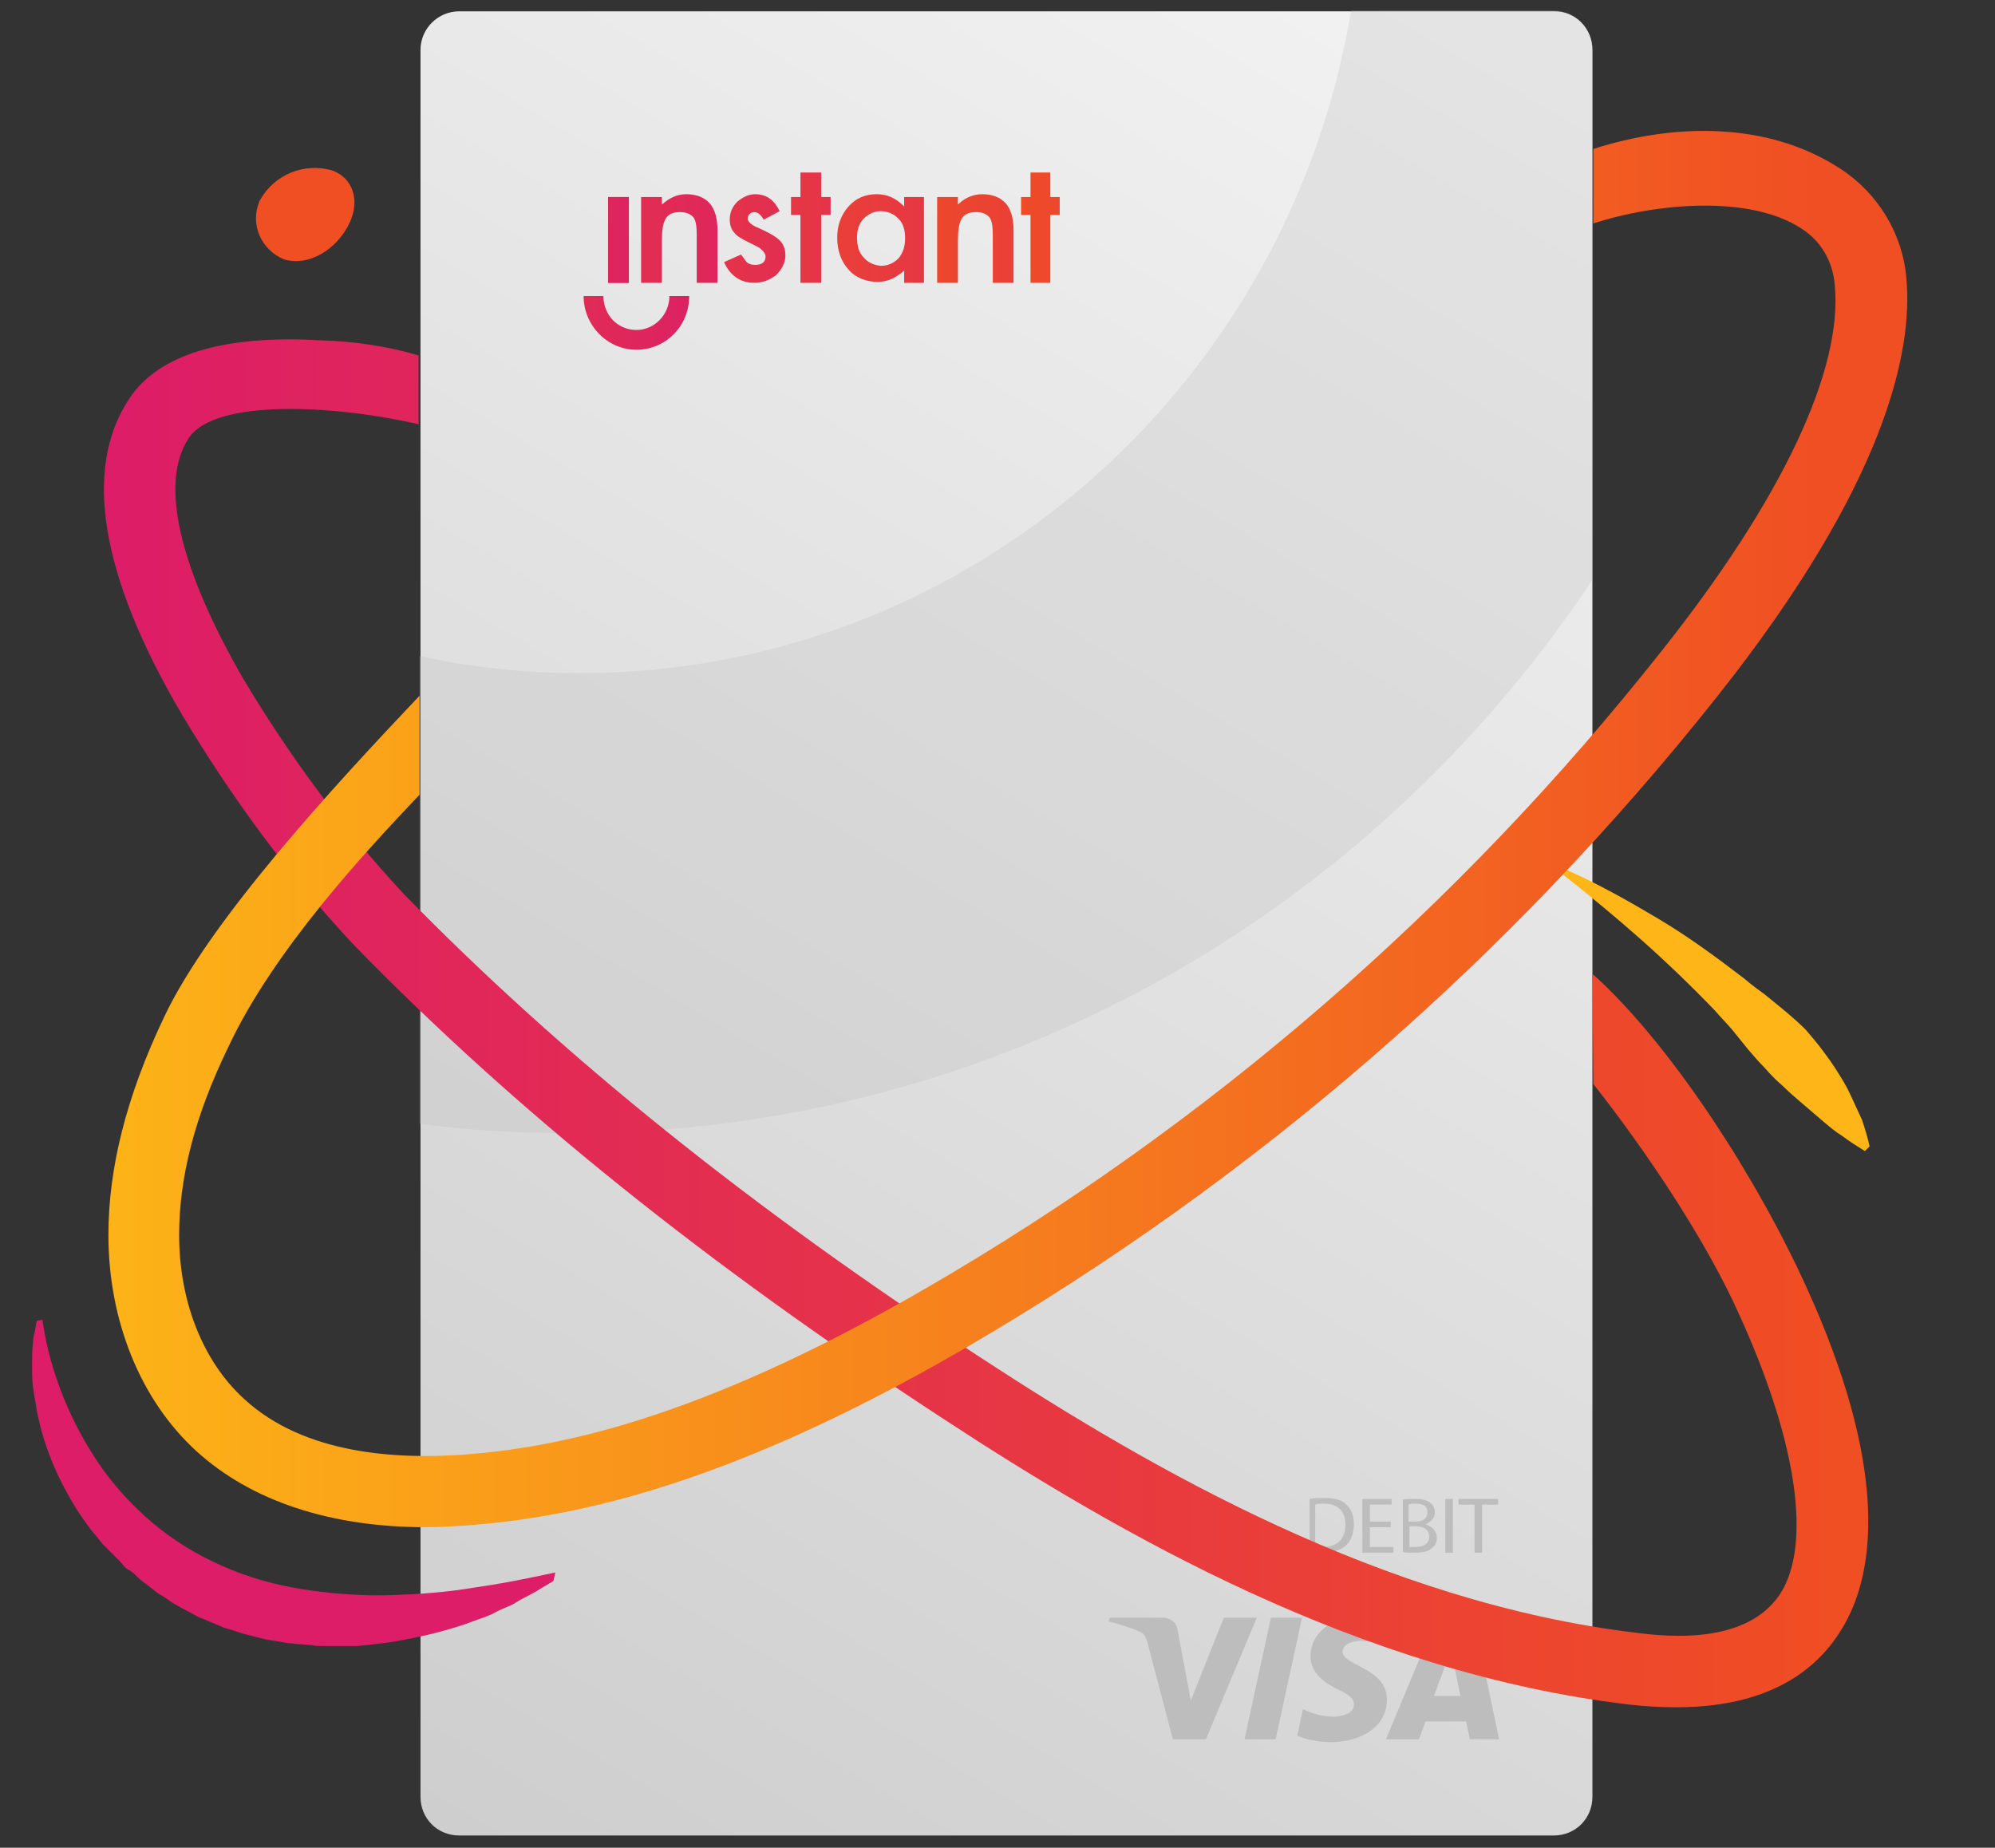 <?xml version="1.0" encoding="utf-8"?>
<!-- Generator: Adobe Illustrator 28.0.0, SVG Export Plug-In . SVG Version: 6.00 Build 0)  -->
<svg version="1.1" id="Layer_1" xmlns="http://www.w3.org/2000/svg" xmlns:xlink="http://www.w3.org/1999/xlink" x="0px" y="0px"
	 viewBox="0 0 211.6 196" style="enable-background:new 0 0 211.6 196;" xml:space="preserve">
<rect x="0" y="0" width="211.6" height="196" fill="#333333" stroke="none"/>
<style type="text/css">
	.st0{fill:url(#SVGID_1_);}
	.st1{opacity:0.27;}
	.st2{fill:#BDBDBD;}
	.st3{fill:url(#SVGID_00000057115500353469332430000009827695471778870932_);}
	.st4{fill:url(#SVGID_00000120535588688145284830000000717269612743898810_);}
	.st5{fill:url(#SVGID_00000067229946222355322650000003803700346629485226_);}
	.st6{fill:url(#SVGID_00000030479473599891383720000006393516263997024674_);}
	.st7{fill:url(#SVGID_00000131338535288559377830000008002595661068781958_);}
	.st8{fill:url(#SVGID_00000150808340582647167680000018040346610745646498_);}
	.st9{fill:url(#SVGID_00000087372505261865270390000017706992849880957624_);}
	.st10{fill:url(#SVGID_00000176735948976407512200000011075398830660764566_);}
	.st11{fill:url(#SVGID_00000062182157703287820400000018344380523653774501_);}
	.st12{fill:url(#Path_814_00000074414415903805009710000011877680770079170204_);}
	.st13{fill:#DD1D67;}
	.st14{fill:#FDB517;}
	.st15{fill:#F04E23;}
	.st16{fill:url(#Path_825_00000024698732631574759270000002729721190485752756_);}
</style>
<g id="Group_977">
	<g>
		<g>
			<linearGradient id="SVGID_1_" gradientUnits="userSpaceOnUse" x1="164.444" y1="0.277" x2="49.016" y2="195.549">
				<stop  offset="0" style="stop-color:#F2F2F2"/>
				<stop  offset="3.000000e-02" style="stop-color:#F2F2F2"/>
				<stop  offset="1" style="stop-color:#CECECE"/>
			</linearGradient>
			<path class="st0" d="M168.9,5.3v185.3c0,2.3-1.8,4.1-4.1,4.1H48.7c-2.3,0-4.1-1.8-4.1-4.1V5.3c0-2.3,1.9-4.1,4.1-4.1h116.2
				C167.1,1.2,168.9,3,168.9,5.3z"/>
			<g>
				<g class="st1">
					<path class="st2" d="M168.9,5.3v56.2c-23.5,35.4-63.3,58.7-108.5,58.7c-5.4,0-10.7-0.3-15.9-1V69.6c5.5,1.2,11.2,1.8,17,1.8
						c41.1,0,75.2-30.4,81.8-70.3h21.5C167.1,1.2,168.9,3,168.9,5.3z"/>
				</g>
				
					<linearGradient id="SVGID_00000085228205578291111770000015569310767823115142_" gradientUnits="userSpaceOnUse" x1="-527.951" y1="494.912" x2="-527.183" y2="494.912" gradientTransform="matrix(-76.23 0 0 76.23 -40129.336 -37701.52)">
					<stop  offset="0" style="stop-color:#F04E23"/>
					<stop  offset="1" style="stop-color:#DB1E68"/>
				</linearGradient>
				
					<rect x="64.5" y="20.9" style="fill:url(#SVGID_00000085228205578291111770000015569310767823115142_);" width="2.2" height="9.1"/>
				
					<linearGradient id="SVGID_00000090978464531529162580000009162601704265059469_" gradientUnits="userSpaceOnUse" x1="15.087" y1="25.409" x2="73.623" y2="25.409">
					<stop  offset="0" style="stop-color:#F04E23"/>
					<stop  offset="1" style="stop-color:#DB1E68"/>
				</linearGradient>
				
					<rect x="64.5" y="20.9" style="fill:url(#SVGID_00000090978464531529162580000009162601704265059469_);" width="2.2" height="9.1"/>
				
					<linearGradient id="SVGID_00000101088491084542719450000011637283713667031727_" gradientUnits="userSpaceOnUse" x1="55.91" y1="24.122" x2="114.446" y2="24.122">
					<stop  offset="0" style="stop-color:#F04E23"/>
					<stop  offset="1" style="stop-color:#DB1E68"/>
				</linearGradient>
				<polygon style="fill:url(#SVGID_00000101088491084542719450000011637283713667031727_);" points="84.9,18.3 84.9,20.9 
					83.9,20.9 83.9,22.8 84.9,22.8 84.9,30 87.1,30 87.1,22.8 88.1,22.8 88.1,20.9 87.1,20.9 87.1,18.3 				"/>
				
					<linearGradient id="SVGID_00000101818830927524344050000010816144874095779978_" gradientUnits="userSpaceOnUse" x1="104.576" y1="24.122" x2="163.112" y2="24.122">
					<stop  offset="0" style="stop-color:#F04E23"/>
					<stop  offset="1" style="stop-color:#DB1E68"/>
				</linearGradient>
				<polygon style="fill:url(#SVGID_00000101818830927524344050000010816144874095779978_);" points="109.3,18.3 109.3,20.9 
					108.3,20.9 108.3,22.8 109.3,22.8 109.3,30 111.4,30 111.4,22.8 112.4,22.8 112.4,20.9 111.4,20.9 111.4,18.3 				"/>
				
					<linearGradient id="SVGID_00000137835279144585618600000013889645032025177230_" gradientUnits="userSpaceOnUse" x1="70.644" y1="25.282" x2="129.18" y2="25.282">
					<stop  offset="0" style="stop-color:#F04E23"/>
					<stop  offset="1" style="stop-color:#DB1E68"/>
				</linearGradient>
				<path style="fill:url(#SVGID_00000137835279144585618600000013889645032025177230_);" d="M91.6,27.3c-0.5-0.5-0.7-1.2-0.7-2.1
					c0-0.8,0.2-1.5,0.7-2c0.5-0.5,1.1-0.8,1.8-0.8c0.8,0,1.4,0.3,1.9,0.8c0.5,0.5,0.7,1.2,0.7,2.1c0,0.8-0.2,1.5-0.7,2.1
					c-0.5,0.5-1.1,0.8-1.9,0.8C92.7,28.1,92.1,27.9,91.6,27.3 M90,21.9c-0.8,0.9-1.2,2-1.2,3.3c0,1.4,0.4,2.5,1.2,3.4
					c0.8,0.9,1.9,1.3,3.1,1.3c1,0,1.9-0.4,2.8-1.2V30H98v-9.1h-2.1v1C95,21,94.1,20.6,93,20.6C91.8,20.6,90.8,21,90,21.9"/>
				
					<linearGradient id="SVGID_00000132047919167528036720000001827067247334574734_" gradientUnits="userSpaceOnUse" x1="90.718" y1="25.282" x2="149.254" y2="25.282">
					<stop  offset="0" style="stop-color:#F04E23"/>
					<stop  offset="1" style="stop-color:#DB1E68"/>
				</linearGradient>
				<path style="fill:url(#SVGID_00000132047919167528036720000001827067247334574734_);" d="M101.6,21.7v-0.8h-2.2V30h2.2v-4.4
					c0-1.1,0.1-1.9,0.4-2.4c0.3-0.5,0.8-0.7,1.5-0.7c0.7,0,1.1,0.2,1.4,0.5c0.3,0.3,0.4,1,0.4,1.9V30h2.2v-5.6
					c0-1.3-0.3-2.2-0.8-2.8c-0.6-0.7-1.5-1-2.5-1C103.2,20.6,102.3,21,101.6,21.7"/>
				
					<linearGradient id="SVGID_00000077286432192160717000000006079515049299778208_" gradientUnits="userSpaceOnUse" x1="28.086" y1="25.282" x2="86.622" y2="25.282">
					<stop  offset="0" style="stop-color:#F04E23"/>
					<stop  offset="1" style="stop-color:#DB1E68"/>
				</linearGradient>
				<path style="fill:url(#SVGID_00000077286432192160717000000006079515049299778208_);" d="M70.2,21.7v-0.8h-2.2V30h2.2v-4.4
					c0-1.1,0.1-1.9,0.4-2.4c0.3-0.5,0.8-0.7,1.5-0.7c0.7,0,1.1,0.2,1.4,0.5c0.3,0.3,0.4,1,0.4,1.9V30h2.2v-5.6
					c0-1.3-0.3-2.2-0.8-2.8c-0.6-0.7-1.5-1-2.5-1C71.8,20.6,71,21,70.2,21.7"/>
				
					<linearGradient id="SVGID_00000002366862987362620740000006225694092422261652_" gradientUnits="userSpaceOnUse" x1="44.223" y1="25.277" x2="102.759" y2="25.277">
					<stop  offset="0" style="stop-color:#F04E23"/>
					<stop  offset="1" style="stop-color:#DB1E68"/>
				</linearGradient>
				<path style="fill:url(#SVGID_00000002366862987362620740000006225694092422261652_);" d="M78.2,21.4c-0.5,0.5-0.8,1.1-0.8,1.9
					c0,0.6,0.2,1.1,0.5,1.4c0.2,0.3,0.7,0.6,1.3,0.9c0.2,0.1,0.4,0.2,0.6,0.3c0.2,0.1,0.4,0.2,0.6,0.3c0.5,0.3,0.8,0.7,0.8,1
					c0,0.6-0.4,0.9-1.1,0.9c-0.4,0-0.7-0.1-0.9-0.3c-0.1-0.1-0.3-0.4-0.6-0.8l-1.8,0.8c0.6,1.4,1.7,2.2,3.2,2.2
					c0.9,0,1.6-0.3,2.3-0.8c0.6-0.6,1-1.3,1-2.1c0-0.7-0.2-1.2-0.6-1.6c-0.4-0.4-1.1-0.8-2.2-1.3c-0.8-0.3-1.2-0.7-1.2-1
					c0-0.2,0.1-0.4,0.2-0.5c0.1-0.1,0.3-0.2,0.5-0.2c0.4,0,0.7,0.3,1,0.8l1.7-0.9c-0.6-1.2-1.4-1.8-2.6-1.8
					C79.4,20.6,78.8,20.9,78.2,21.4"/>
				
					<linearGradient id="SVGID_00000168813863181140051890000004098486427202555836_" gradientUnits="userSpaceOnUse" x1="18.809" y1="34.272" x2="77.345" y2="34.272">
					<stop  offset="0" style="stop-color:#F04E23"/>
					<stop  offset="1" style="stop-color:#DB1E68"/>
				</linearGradient>
				<path style="fill:url(#SVGID_00000168813863181140051890000004098486427202555836_);" d="M71,31.4L71,31.4c0,2-1.6,3.6-3.5,3.6
					c-2,0-3.5-1.6-3.5-3.6v0h-2.1c0,3.1,2.5,5.7,5.6,5.7c3.1,0,5.6-2.5,5.6-5.7H71z"/>
			</g>
		</g>
		<path class="st2" d="M139.6,164.1c0.2,0,0.5,0,0.7,0c1.6,0,2.4-0.9,2.4-2.4c0-1.4-0.8-2.2-2.3-2.2c-0.4,0-0.7,0-0.9,0.1V164.1
			L139.6,164.1z M138.9,159c0.5-0.1,1-0.1,1.6-0.1c1.1,0,1.8,0.2,2.3,0.7c0.5,0.5,0.8,1.1,0.8,2.1c0,0.9-0.3,1.7-0.8,2.2
			c-0.5,0.5-1.4,0.8-2.5,0.8c-0.5,0-1,0-1.4-0.1V159L138.9,159z"/>
		<polygon class="st2" points="147.5,162 145.3,162 145.3,164.1 147.8,164.1 147.8,164.7 144.5,164.7 144.5,159 147.6,159 
			147.6,159.6 145.3,159.6 145.3,161.4 147.5,161.4 147.5,162 		"/>
		<path class="st2" d="M149.5,164.1c0.2,0,0.4,0,0.6,0c0.8,0,1.5-0.3,1.5-1.1c0-0.8-0.7-1.1-1.5-1.1h-0.6V164.1L149.5,164.1z
			 M149.5,161.4h0.7c0.8,0,1.2-0.4,1.2-1c0-0.7-0.5-0.9-1.3-0.9c-0.3,0-0.5,0-0.7,0.1V161.4L149.5,161.4z M148.7,159.1
			c0.3-0.1,0.8-0.1,1.4-0.1c0.7,0,1.2,0.1,1.6,0.4c0.3,0.2,0.5,0.6,0.5,1c0,0.6-0.4,1-1,1.3v0c0.5,0.1,1.2,0.6,1.2,1.4
			c0,0.5-0.2,0.9-0.5,1.1c-0.4,0.4-1,0.5-2,0.5c-0.5,0-0.9,0-1.1-0.1V159.1L148.7,159.1z"/>
		<polygon class="st2" points="154.1,159 154.1,164.7 153.3,164.7 153.3,159 154.1,159 		"/>
		<polygon class="st2" points="156.4,159.6 154.7,159.6 154.7,159 158.9,159 158.9,159.6 157.2,159.6 157.2,164.7 156.4,164.7 
			156.4,159.6 		"/>
		<path class="st2" d="M138.1,171.6l-2.8,12.9H132l2.8-12.9H138.1L138.1,171.6z M152.1,179.9l1.8-4.9l1,4.9H152.1L152.1,179.9z
			 M155.9,184.5h3.1l-2.7-12.9h-2.9c-0.6,0-1.2,0.4-1.4,0.9l-5,12h3.5l0.7-1.9h4.3L155.9,184.5L155.9,184.5z M147.1,180.3
			c0-3.4-4.7-3.6-4.7-5.1c0-0.5,0.5-1,1.4-1.1c0.5-0.1,1.8-0.1,3.3,0.6l0.6-2.7c-0.8-0.3-1.8-0.6-3.1-0.6c-3.3,0-5.6,1.8-5.6,4.3
			c0,1.9,1.7,2.9,2.9,3.5c1.3,0.6,1.7,1,1.7,1.6c0,0.9-1,1.2-2,1.3c-1.7,0-2.7-0.5-3.4-0.8l-0.6,2.8c0.8,0.4,2.2,0.7,3.7,0.7
			C144.8,184.7,147.1,182.9,147.1,180.3 M133.3,171.6l-5.4,12.9h-3.5l-2.7-10.3c-0.2-0.6-0.3-0.9-0.8-1.1c-0.8-0.4-2.1-0.8-3.3-1.1
			l0.1-0.4h5.7c0.7,0,1.4,0.5,1.5,1.3l1.4,7.5l3.5-8.8H133.3L133.3,171.6z"/>
	</g>
	<g id="Group_974">
		
			<linearGradient id="Path_814_00000144326075460041131420000000423170769664141731_" gradientUnits="userSpaceOnUse" x1="-1713.306" y1="629.605" x2="-1712.326" y2="629.605" gradientTransform="matrix(191.44 0 0 -148.52 328008.094 93617.469)">
			<stop  offset="0" style="stop-color:#DD1D67"/>
			<stop  offset="0.97" style="stop-color:#F04E23"/>
		</linearGradient>
		<path id="Path_814" style="fill:url(#Path_814_00000144326075460041131420000000423170769664141731_);" d="M177.8,181.1
			c-1.7,0-3.4-0.1-5.1-0.3c-28.5-3.4-53.9-18-72.8-30.4c-24.8-16.2-45.3-32.6-62.5-50.3c-6.9-7.4-12.9-15.6-18.1-24.3
			C10.6,61,8.8,49.7,13.7,42.3c3.1-4.7,10-6.8,20.3-6.2c3.5,0.1,7,0.6,10.4,1.6V45c-8.7-2-21.6-2.8-24.4,1.5
			c-3.1,4.7-1,13.7,5.8,25.5c4.9,8.2,10.5,15.8,17,22.8C59.6,112,79.6,128.1,104,144c18.2,11.9,42.7,26,69.6,29.2
			c3.1,0.4,12.7,1.5,15.8-5.2c2.7-5.9,0.6-16.9-5.6-30c-5.5-11.5-14.8-23-14.8-23l-0.1-11.7c7.2,6.4,15.9,19,21.8,31.3
			c9.4,19.7,8.2,30.7,5.6,36.4C194.1,175.8,189.2,181.1,177.8,181.1L177.8,181.1z"/>
	</g>
	<path id="Path_815" class="st13" d="M58.7,167.7l-0.5,0.3l-0.5,0.3l-1,0.6c-0.7,0.4-1.4,0.7-2,1.1s-1.4,0.6-2.1,1s-1.4,0.6-2.2,0.9
		c-2.9,1.1-6,1.8-9,2.3c-0.8,0.1-1.6,0.2-2.4,0.3c-0.4,0-0.8,0.1-1.2,0.1h-1.2c-0.4,0-0.8,0-1.2,0s-0.8,0-1.2,0s-0.8,0-1.2-0.1
		l-1.2-0.1c-0.4,0-0.8-0.1-1.2-0.1l-1.2-0.2l-1.2-0.2l-1.2-0.3c-0.4-0.1-0.8-0.2-1.2-0.3l-1.2-0.4c-0.4-0.1-0.8-0.2-1.2-0.4
		l-1.2-0.5c-0.4-0.2-0.8-0.3-1.2-0.5l-1.1-0.6c-0.4-0.2-0.8-0.4-1.1-0.6c-0.4-0.2-0.7-0.4-1.1-0.7s-0.7-0.4-1.1-0.7l-1-0.8
		c-0.3-0.2-0.7-0.5-1-0.8s-0.6-0.6-1-0.8s-0.6-0.6-0.9-0.9l-0.9-0.9c-0.3-0.3-0.6-0.6-0.9-0.9l-0.8-1c-0.3-0.3-0.5-0.6-0.8-1
		s-0.5-0.7-0.7-1c-0.5-0.7-0.9-1.4-1.3-2.1c-1.6-2.8-2.8-5.9-3.4-9.1c-0.1-0.4-0.1-0.8-0.2-1.2s-0.1-0.8-0.2-1.2
		c-0.1-0.8-0.1-1.6-0.1-2.4s0-1.6,0.1-2.4c0-0.4,0.1-0.8,0.2-1.2s0.1-0.8,0.2-1.1l0.6-0.1c0.4,2.9,1.2,5.7,2.3,8.4s2.5,5.2,4.2,7.6
		c1.7,2.3,3.7,4.4,6,6.2s4.8,3.2,7.5,4.3s5.5,1.8,8.4,2.2c2.9,0.4,5.8,0.6,8.7,0.5s5.8-0.3,8.7-0.8c2.9-0.4,5.8-1,8.6-1.6
		L58.7,167.7L58.7,167.7z"/>
	<path id="Path_816" class="st14" d="M197.8,122.1c-0.8-0.5-1.6-1-2.4-1.6c-0.8-0.5-1.5-1.1-2.2-1.7s-1.4-1.2-2.1-1.8
		c-0.7-0.6-1.4-1.2-2-1.8c-0.7-0.6-1.3-1.2-1.9-1.9c-0.6-0.6-1.2-1.3-1.8-2l-1.7-2.1c-0.6-0.7-1.2-1.3-1.8-2
		c-2.5-2.6-5.1-5.1-7.8-7.5s-5.5-4.7-8.4-7l0.3-0.5c3.4,1.5,6.6,3.3,9.8,5.2c3.2,1.9,6.2,4.1,9.2,6.4c0.7,0.6,1.5,1.2,2.2,1.7
		l2.2,1.8c0.7,0.6,1.4,1.2,2.1,1.9c0.6,0.7,1.2,1.4,1.8,2.2c0.6,0.8,1.1,1.5,1.6,2.3s1,1.6,1.4,2.5s0.8,1.7,1.2,2.6
		c0.3,0.9,0.6,1.9,0.8,2.8L197.8,122.1L197.8,122.1z"/>
	<path id="Path_817" class="st15" d="M37.1,23.6c-1.4,3-4.5,4.7-7,3.9c-2.4-1-3.6-3.7-2.6-6.1c0-0.1,0.1-0.2,0.1-0.2
		c1.5-2.7,4.7-4,7.7-3.1C37.4,18.9,38.2,21.2,37.1,23.6"/>
	<g id="Group_976">
		
			<linearGradient id="Path_825_00000072273946294549665710000007312596328520658574_" gradientUnits="userSpaceOnUse" x1="-1713.474" y1="629.778" x2="-1712.504" y2="629.778" gradientTransform="matrix(195.25 0 0 -151.55 334567.344 95530.781)">
			<stop  offset="0" style="stop-color:#FDB517"/>
			<stop  offset="0.97" style="stop-color:#F04E23"/>
		</linearGradient>
		<path id="Path_825" style="fill:url(#Path_825_00000072273946294549665710000007312596328520658574_);" d="M45.2,162
			c-10.2,0-18.6-2.8-24.4-8.1c-5.9-5.4-9.3-13.8-9.3-22.9c0-7.1,1.9-14.7,5.9-23.1c4.8-10.2,18-24.5,27.1-34.1v10.5
			c-5.6,5.9-15.5,16.5-20.3,26.8C20.6,118.5,19,125,19,131c0,7,2.5,13.4,6.9,17.4c6.4,5.9,16.2,6.4,23.3,5.9
			c9.2-0.7,24.3-3.3,49.1-17.7c30-17.4,56.4-40.3,77.9-67.5C189,53,195.5,39.2,194.6,30.2c-0.2-2.5-1.5-4.7-3.6-6
			c-5.4-3.5-15.2-2.7-22-0.5v-7.9c8.4-2.7,18.4-3,26.2,2.1c4,2.6,6.6,6.9,7,11.6c0.7,7.7-2.1,21.7-20,44.3
			c-22.1,27.9-49.2,51.4-80,69.3C76,158.3,59.7,161,49.7,161.8C48.2,161.9,46.7,162,45.2,162L45.2,162z"/>
	</g>
</g>
</svg>
